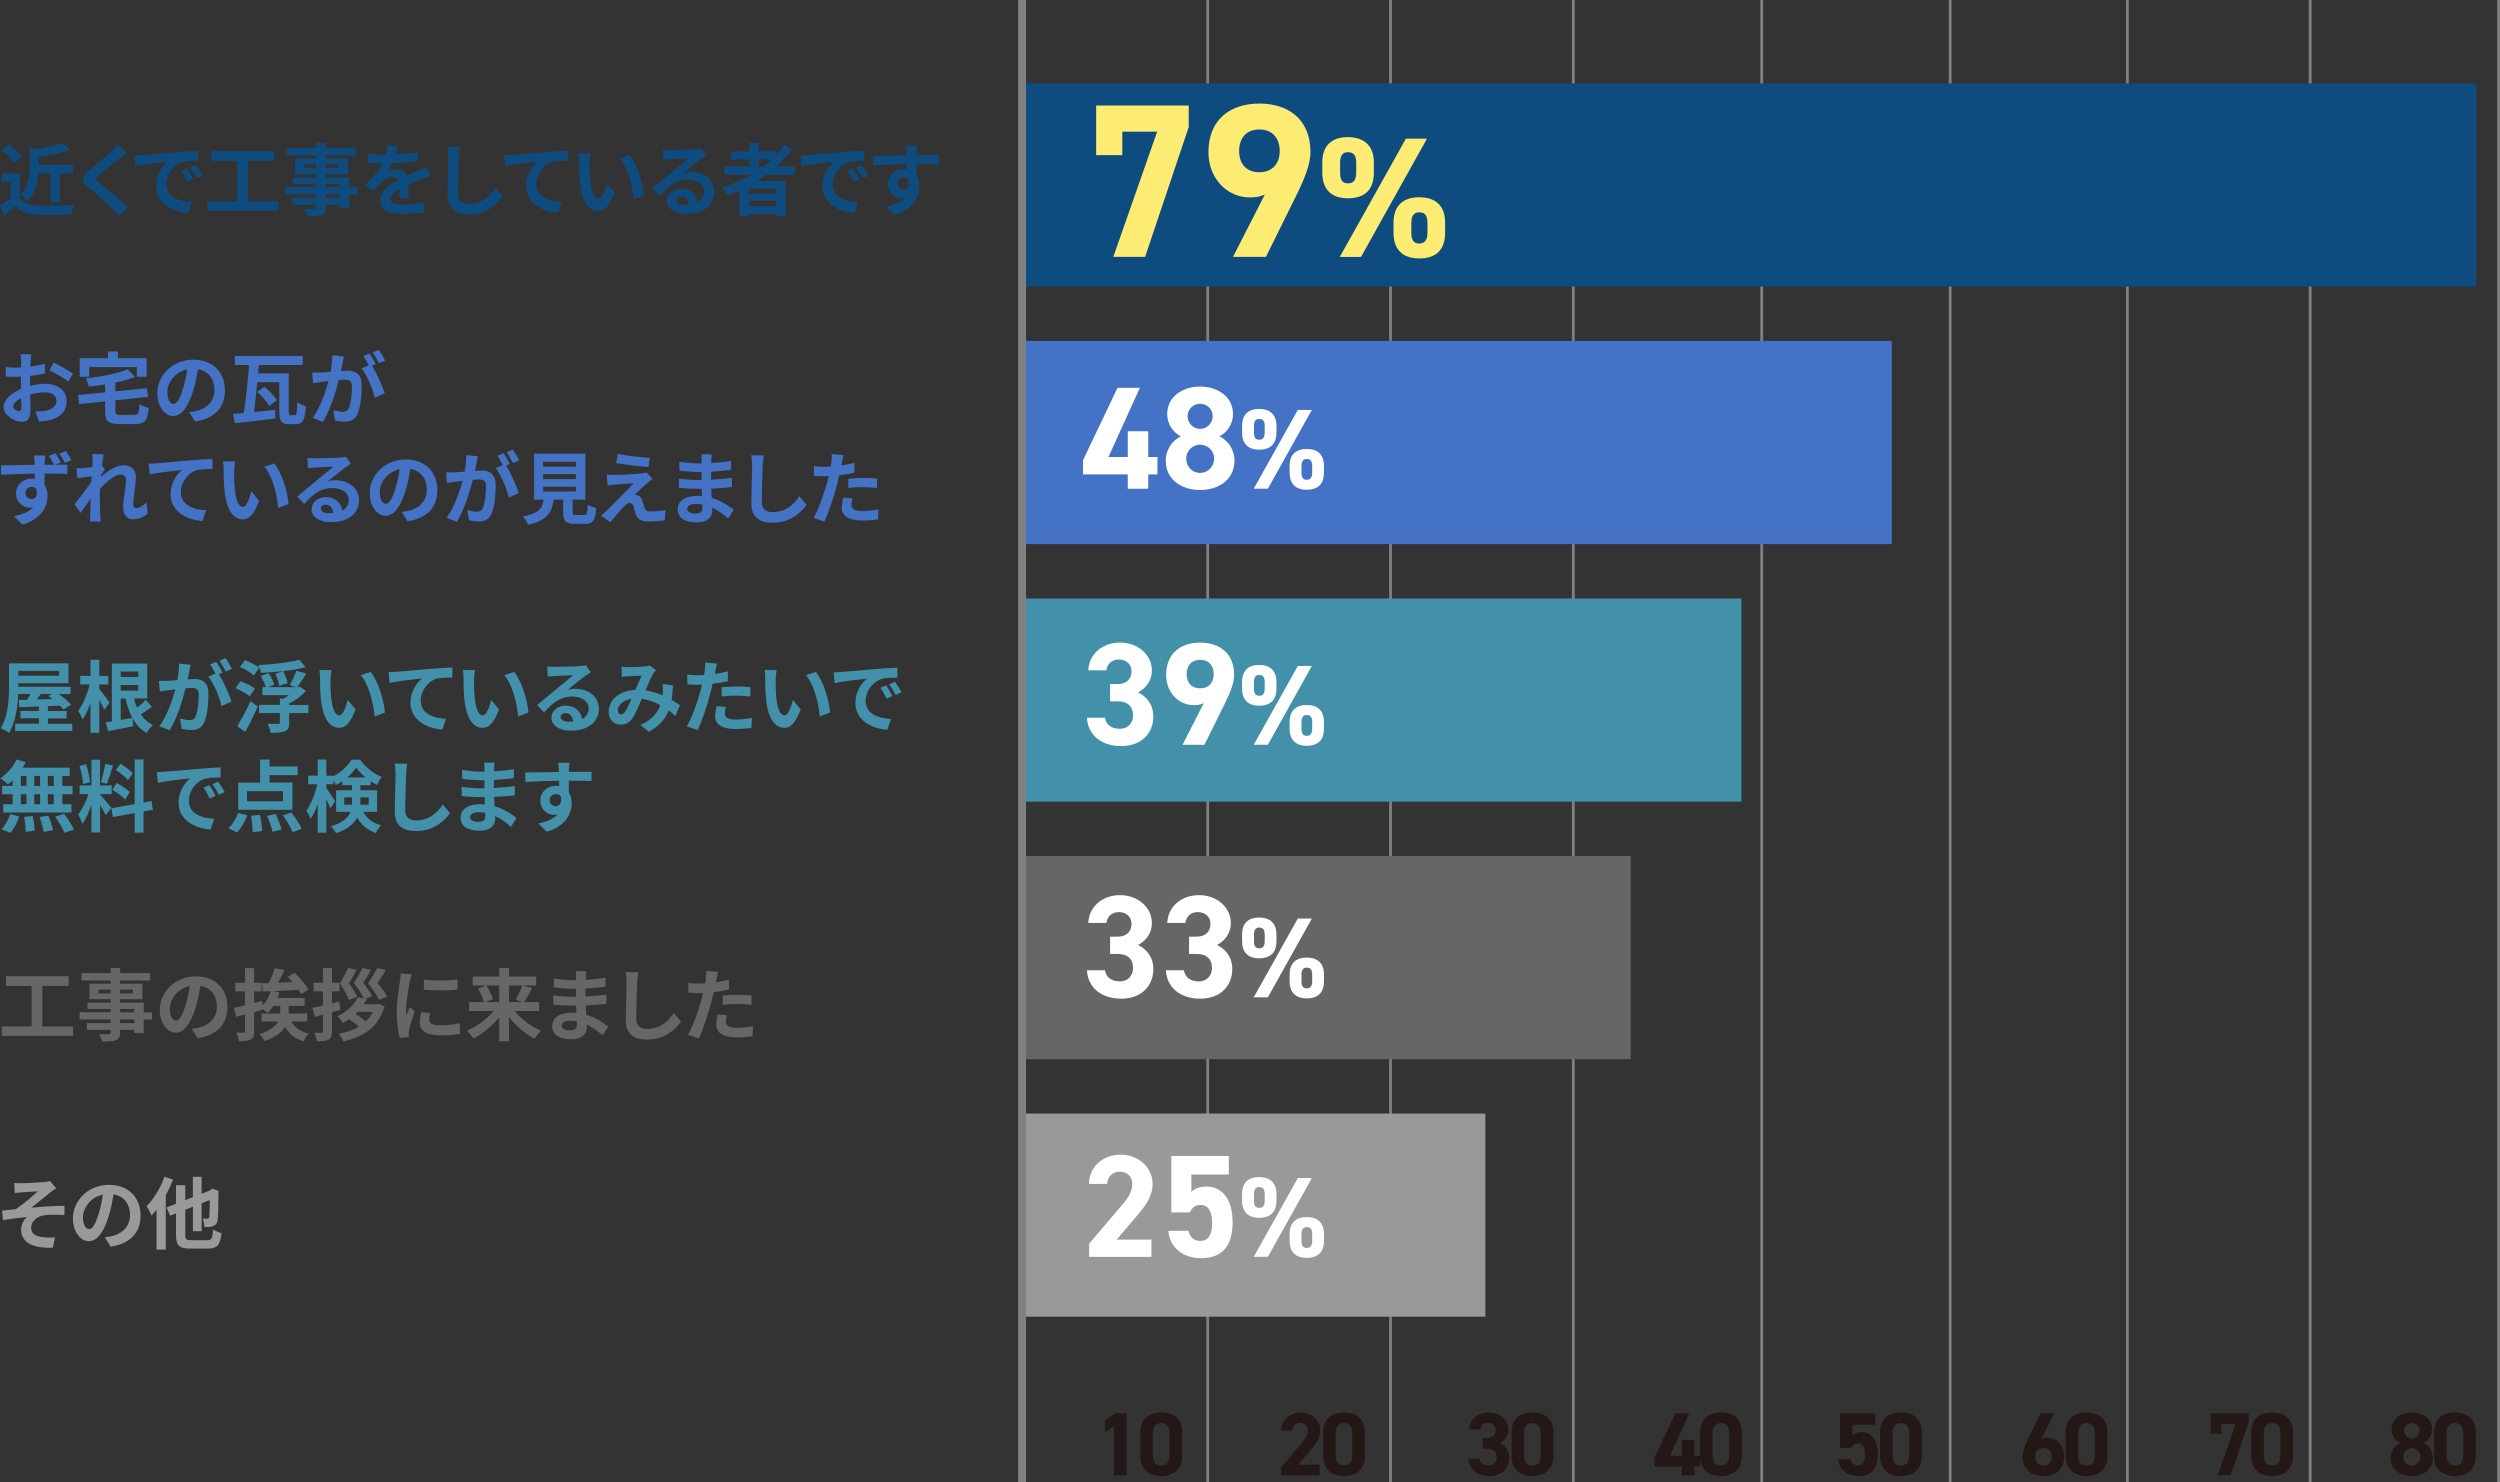 <?xml version="1.0" encoding="UTF-8"?><svg id="_レイヤー_2" xmlns="http://www.w3.org/2000/svg" viewBox="0 0 722.54 428.42"><rect x="0" y="0" width="722.54" height="428.42" fill="#333333" stroke="none"/><defs><style>.cls-1{fill:#231815;}.cls-2{fill:#fcec74;}.cls-3{stroke-width:2.3px;}.cls-3,.cls-4{fill:none;stroke:gray;stroke-miterlimit:10;}.cls-5{fill:#fff;}.cls-4{stroke-width:.81px;}.cls-6{fill:#666;}.cls-7{fill:#4290a9;}.cls-8{fill:#999;}.cls-9{fill:#4472c4;}.cls-10{fill:#0e4c7f;}</style></defs><g id="_レイヤー_1-2"><line class="cls-4" x1="722.13" y1="428.42" x2="722.13"/><line class="cls-4" x1="667.67" y1="428.42" x2="667.67"/><line class="cls-4" x1="614.84" y1="428.42" x2="614.84"/><line class="cls-4" x1="563.63" y1="428.42" x2="563.63"/><line class="cls-4" x1="509.17" y1="428.42" x2="509.17"/><line class="cls-4" x1="454.71" y1="428.42" x2="454.71"/><line class="cls-4" x1="401.88" y1="428.42" x2="401.88"/><line class="cls-4" x1="349.04" y1="428.42" x2="349.04"/><path class="cls-1" d="M693.63,417.08c-1.43-.73-2.42-2.26-2.42-3.95,0-3.17,2.8-4.91,5.84-4.91s5.84,1.74,5.84,4.91c0,1.69-.99,3.22-2.42,3.95,1.45.65,2.67,2.29,2.67,4.31,0,3.35-2.78,5.22-6.1,5.22s-6.1-1.87-6.1-5.22c0-2.03,1.27-3.66,2.67-4.31ZM697.06,423.58c1.38,0,2.49-1.14,2.49-2.52,0-1.56-1.3-2.49-2.49-2.49s-2.47.94-2.47,2.49c0,1.38,1.04,2.52,2.47,2.52ZM697.06,415.76c1.22,0,2.23-1.01,2.23-2.26s-1.01-2.21-2.23-2.21-2.23.99-2.23,2.21.99,2.26,2.23,2.26Z"/><path class="cls-1" d="M715.55,420.9c0,4.03-2.8,5.71-6.03,5.71s-6.02-1.69-6.02-5.71v-6.96c0-4.21,2.8-5.71,6.02-5.71s6.03,1.51,6.03,5.69v6.99ZM709.52,411.29c-1.64,0-2.42,1.04-2.42,2.96v6.34c0,1.92.78,2.96,2.42,2.96s2.39-1.04,2.39-2.96v-6.34c0-1.92-.78-2.96-2.39-2.96Z"/><path class="cls-1" d="M638.93,414.33v-5.87h10.96v2.54l-5.17,15.38h-3.77l5.19-14.83h-4.13v2.78h-3.09Z"/><path class="cls-1" d="M662.71,420.9c0,4.03-2.8,5.71-6.03,5.71s-6.02-1.69-6.02-5.71v-6.96c0-4.21,2.8-5.71,6.02-5.71s6.03,1.51,6.03,5.69v6.99ZM656.69,411.29c-1.64,0-2.42,1.04-2.42,2.96v6.34c0,1.92.78,2.96,2.42,2.96s2.39-1.04,2.39-2.96v-6.34c0-1.92-.78-2.96-2.39-2.96Z"/><path class="cls-1" d="M589.96,415.84c.55-.26,1.09-.34,1.74-.34,2.75,0,4.91,2.26,4.91,5.35,0,3.97-2.67,5.76-6,5.76s-6.05-1.77-6.05-5.74c0-1.4.62-3.06,1.64-5.12l3.61-7.3h3.9l-3.74,7.38ZM590.61,423.55c1.56,0,2.36-1.04,2.36-2.54s-.8-2.52-2.36-2.52-2.42,1.04-2.42,2.52.8,2.54,2.42,2.54Z"/><path class="cls-1" d="M609.07,420.9c0,4.03-2.8,5.71-6.03,5.71s-6.02-1.69-6.02-5.71v-6.96c0-4.21,2.8-5.71,6.02-5.71s6.03,1.51,6.03,5.69v6.99ZM603.04,411.29c-1.64,0-2.42,1.04-2.42,2.96v6.34c0,1.92.78,2.96,2.42,2.96s2.39-1.04,2.39-2.96v-6.34c0-1.92-.78-2.96-2.39-2.96Z"/><path class="cls-1" d="M535.09,418.49h-3.27v-10.03h10.21v3.3h-6.65v3.06c.49-.47,1.3-.94,2.65-.94,2.75,0,4.67,2.1,4.67,6.39s-1.92,6.34-5.61,6.34c-3.01,0-5.53-1.69-5.82-4.86h3.58c.29,1.14.96,1.79,2.13,1.79,1.3,0,2.08-.99,2.08-3.09s-.62-3.3-2.08-3.3c-.93,0-1.51.52-1.9,1.33Z"/><path class="cls-1" d="M555.42,420.9c0,4.03-2.8,5.71-6.03,5.71s-6.02-1.69-6.02-5.71v-6.96c0-4.21,2.8-5.71,6.02-5.71s6.03,1.51,6.03,5.69v6.99ZM549.4,411.29c-1.64,0-2.42,1.04-2.42,2.96v6.34c0,1.92.78,2.96,2.42,2.96s2.39-1.04,2.39-2.96v-6.34c0-1.92-.78-2.96-2.39-2.96Z"/><path class="cls-1" d="M488.23,408.46l-5.58,12.28h3.43v-4.57h3.64v4.57h1.64v3.09h-1.64v2.54h-3.64v-2.54h-7.95v-2.52l6.13-12.86h3.97Z"/><path class="cls-1" d="M503.4,420.9c0,4.03-2.8,5.71-6.03,5.71s-6.02-1.69-6.02-5.71v-6.96c0-4.21,2.8-5.71,6.02-5.71s6.03,1.51,6.03,5.69v6.99ZM497.37,411.29c-1.64,0-2.42,1.04-2.42,2.96v6.34c0,1.92.78,2.96,2.42,2.96s2.39-1.04,2.39-2.96v-6.34c0-1.92-.78-2.96-2.39-2.96Z"/><path class="cls-1" d="M428.48,415.6h1.32c1.48,0,2.49-.78,2.49-2.29,0-1.19-.91-2.08-2.23-2.08s-2.08.8-2.23,1.92h-3.22c.13-2.93,2.54-4.93,5.64-4.93,3.27,0,5.66,2.26,5.66,4.93,0,2.03-1.25,3.27-2.44,3.92,1.53.75,2.7,2.16,2.7,4.29,0,2.91-2.03,5.25-5.71,5.25s-5.95-2.13-6.08-5.04h3.19c.18,1.14,1.04,1.97,2.65,1.97,1.45,0,2.34-1.04,2.34-2.36,0-1.58-.91-2.52-2.75-2.52h-1.32v-3.06Z"/><path class="cls-1" d="M448.94,420.9c0,4.03-2.8,5.71-6.03,5.71s-6.02-1.69-6.02-5.71v-6.96c0-4.21,2.8-5.71,6.02-5.71s6.03,1.51,6.03,5.69v6.99ZM442.91,411.29c-1.64,0-2.42,1.04-2.42,2.96v6.34c0,1.92.78,2.96,2.42,2.96s2.39-1.04,2.39-2.96v-6.34c0-1.92-.78-2.96-2.39-2.96Z"/><path class="cls-1" d="M381.37,426.38h-11.06v-2.34l6-7.06c1.12-1.3,1.66-2.39,1.66-3.56,0-1.46-1.06-2.18-2.23-2.18s-2.13.75-2.23,2.18h-3.22c0-3.09,2.54-5.19,5.64-5.19s5.66,2.23,5.66,5.19c0,2.36-1.56,4.21-2.7,5.56l-3.69,4.34h6.18v3.06Z"/><path class="cls-1" d="M394.48,420.9c0,4.03-2.8,5.71-6.03,5.71s-6.02-1.69-6.02-5.71v-6.96c0-4.21,2.8-5.71,6.02-5.71s6.03,1.51,6.03,5.69v6.99ZM388.45,411.29c-1.64,0-2.42,1.04-2.42,2.96v6.34c0,1.92.78,2.96,2.42,2.96s2.39-1.04,2.39-2.96v-6.34c0-1.92-.78-2.96-2.39-2.96Z"/><path class="cls-1" d="M325.6,426.38h-3.64v-14.13l-2.57,1.69v-3.51l2.94-1.97h3.27v17.92Z"/><path class="cls-1" d="M341.64,420.9c0,4.03-2.8,5.71-6.02,5.71s-6.03-1.69-6.03-5.71v-6.96c0-4.21,2.8-5.71,6.03-5.71s6.02,1.51,6.02,5.69v6.99ZM335.62,411.29c-1.64,0-2.42,1.04-2.42,2.96v6.34c0,1.92.78,2.96,2.42,2.96s2.39-1.04,2.39-2.96v-6.34c0-1.92-.78-2.96-2.39-2.96Z"/><path class="cls-10" d="M5.73,57.2c.93,1.52,2.63,2.13,4.98,2.22,2.65.11,7.75.05,10.76-.18-.29.63-.7,1.95-.84,2.72-2.72.14-7.27.18-9.97.07-2.79-.11-4.65-.75-6.12-2.52-1,.88-1.99,1.77-3.24,2.72l-1.31-2.81c.97-.57,2.11-1.31,3.1-2.08v-4.78H.5v-2.47h5.23v7.11ZM4.17,47.03c-.7-1.09-2.31-2.58-3.65-3.58l1.99-1.63c1.36.95,3.01,2.36,3.78,3.42l-2.13,1.79ZM11.1,50.11c-.23,2.67-.97,5.85-3.15,8.09-.36-.59-1.31-1.52-1.95-1.86,2.31-2.47,2.58-5.87,2.58-8.5v-5.17l2.31.43c2.67-.45,5.42-1.09,7.16-1.79l2.22,2.06c-2.63.93-6,1.56-9.09,1.97v2.27h9.88v2.49h-3.78v8.45h-2.67v-8.45h-3.51Z"/><path class="cls-10" d="M34.63,45.71c-1.47,1.18-4.46,3.49-5.98,4.78-1.2,1.04-1.18,1.29.04,2.36,1.7,1.43,6,4.83,8.32,7.07l-2.65,2.42c-.63-.7-1.29-1.43-1.97-2.11-1.38-1.43-4.71-4.26-6.78-6.03-2.27-1.93-2.08-3.13.18-5.03,1.79-1.45,4.89-3.97,6.41-5.44.66-.66,1.38-1.38,1.75-1.93l2.65,2.33c-.7.54-1.45,1.13-1.97,1.56Z"/><path class="cls-10" d="M41.04,44.83c1.9-.16,5.64-.5,9.79-.84,2.33-.2,4.8-.34,6.41-.41l.02,2.9c-1.22.02-3.17.02-4.37.32-2.74.73-4.8,3.65-4.8,6.34,0,3.74,3.49,5.08,7.34,5.28l-1.06,3.1c-4.76-.32-9.25-2.86-9.25-7.77,0-3.26,1.84-5.85,3.38-7-2.13.23-6.75.73-9.38,1.29l-.29-3.1c.91-.02,1.79-.07,2.22-.11ZM55.84,51.79l-1.72.77c-.57-1.25-1.04-2.13-1.77-3.15l1.68-.7c.57.82,1.38,2.2,1.81,3.08ZM58.47,50.68l-1.7.82c-.61-1.22-1.13-2.06-1.86-3.06l1.65-.77c.57.79,1.43,2.13,1.9,3.01Z"/><path class="cls-10" d="M80.52,58.18v2.72h-20.6v-2.72h8.63v-11.71h-7.41v-2.81h18.1v2.81h-7.61v11.71h8.88Z"/><path class="cls-10" d="M103.3,56.16h-2.36v3.94h-2.74v-.93h-4.08v.7c0,1.34-.32,1.88-1.2,2.27-.86.34-2.08.38-4.01.38-.14-.63-.54-1.56-.88-2.13,1.09.05,2.42.05,2.79.05.43-.02.57-.16.57-.57v-.7h-6.89v-1.95h6.89v-1.06h-8.97v-2.06h8.97v-.97h-6.71v-1.81h6.71v-1h-6.14v-4.49h6.14v-.93h-8.45v-2.13h8.45v-1.47h2.74v1.47h8.66v2.13h-8.66v.93h6.44v4.49h-6.44v1h6.82v2.79h2.36v2.06ZM91.38,48.62v-1.09h-3.56v1.09h3.56ZM94.12,47.53v1.09h3.67v-1.09h-3.67ZM94.12,54.1h4.08v-.97h-4.08v.97ZM98.2,56.16h-4.08v1.06h4.08v-1.06Z"/><path class="cls-10" d="M114.38,44.58c2.15-.11,4.42-.32,6.41-.66l-.02,2.63c-2.15.32-4.94.5-7.39.57-.38.84-.84,1.65-1.29,2.31.59-.27,1.81-.45,2.56-.45,1.38,0,2.52.59,3.01,1.75,1.18-.54,2.13-.93,3.06-1.34.88-.38,1.68-.75,2.52-1.18l1.13,2.63c-.73.2-1.93.66-2.7.95-1.02.41-2.31.91-3.69,1.54.02,1.27.07,2.95.09,3.99h-2.72c.07-.68.09-1.77.11-2.76-1.7.97-2.61,1.86-2.61,2.99,0,1.25,1.06,1.59,3.29,1.59,1.93,0,4.44-.25,6.44-.63l-.09,2.92c-1.5.2-4.28.39-6.41.39-3.56,0-6.19-.86-6.19-3.79s2.72-4.71,5.3-6.05c-.34-.57-.95-.77-1.59-.77-1.27,0-2.67.72-3.53,1.56-.68.68-1.34,1.5-2.11,2.49l-2.42-1.81c2.38-2.2,3.99-4.21,5.01-6.25h-.29c-.93,0-2.58-.05-3.83-.14v-2.65c1.16.18,2.83.27,3.99.27h1.09c.25-.91.41-1.79.45-2.61l2.99.25c-.11.57-.27,1.31-.57,2.27Z"/><path class="cls-10" d="M132.63,45.53c-.09,2.45-.27,7.52-.27,10.33,0,2.29,1.36,3.04,3.13,3.04,3.74,0,6.12-2.15,7.75-4.62l2.06,2.49c-1.45,2.18-4.67,5.21-9.83,5.21-3.72,0-6.12-1.63-6.12-5.51,0-3.04.23-9,.23-10.94,0-1.07-.09-2.15-.29-3.06l3.65.05c-.14.95-.25,2.11-.29,3.01Z"/><path class="cls-10" d="M147.95,44.79c1.88-.16,5.62-.5,9.77-.86,2.33-.18,4.83-.34,6.41-.38l.02,2.9c-1.22.02-3.17.02-4.37.29-2.74.73-4.78,3.67-4.78,6.37,0,3.71,3.49,5.08,7.32,5.28l-1.06,3.1c-4.74-.32-9.22-2.88-9.22-7.77,0-3.26,1.84-5.85,3.35-7-2.13.23-6.75.72-9.38,1.29l-.29-3.1c.91-.02,1.79-.07,2.24-.11Z"/><path class="cls-10" d="M170.41,47.05c-.02,1.47,0,3.17.14,4.8.32,3.26,1,5.51,2.42,5.51,1.06,0,1.97-2.65,2.4-4.46l2.27,2.76c-1.5,3.94-2.92,5.33-4.74,5.33-2.49,0-4.65-2.24-5.28-8.32-.23-2.08-.25-4.74-.25-6.12,0-.63-.05-1.61-.18-2.31l3.49.05c-.16.81-.27,2.13-.27,2.76ZM186.13,56.55l-2.97,1.16c-.36-3.65-1.56-9.15-4.03-11.96l2.88-.93c2.15,2.61,3.87,8.27,4.12,11.74Z"/><path class="cls-10" d="M193.66,43.34c1.2,0,6.05-.09,7.34-.2.93-.09,1.45-.16,1.72-.25l1.47,2.02c-.52.34-1.06.66-1.59,1.04-1.22.86-3.6,2.85-5.03,3.99.75-.18,1.43-.25,2.15-.25,3.85,0,6.78,2.4,6.78,5.71,0,3.58-2.72,6.41-8.2,6.41-3.15,0-5.53-1.45-5.53-3.72,0-1.84,1.65-3.54,4.06-3.54,2.81,0,4.51,1.72,4.83,3.88,1.25-.66,1.88-1.7,1.88-3.08,0-2.04-2.04-3.42-4.71-3.42-3.47,0-5.73,1.84-8.16,4.6l-2.06-2.13c1.61-1.29,4.35-3.6,5.69-4.71,1.27-1.04,3.63-2.95,4.74-3.92-1.16.02-4.28.16-5.48.23-.61.04-1.34.11-1.86.18l-.09-2.95c.63.09,1.43.11,2.06.11ZM197.74,59.22c.48,0,.91-.02,1.31-.07-.14-1.47-.97-2.42-2.2-2.42-.86,0-1.41.52-1.41,1.09,0,.84.93,1.4,2.29,1.4Z"/><path class="cls-10" d="M221.49,50.52c-.88.63-1.74,1.22-2.67,1.81h8.25v10.06h-2.83v-.59h-7.79v.68h-2.7v-7.41c-1.13.5-2.31,1-3.47,1.43-.32-.59-1.13-1.68-1.63-2.22,2.97-.93,5.8-2.22,8.41-3.76h-7.7v-2.38h7.27v-2.06h-5.33v-2.33h5.33v-2.45h2.67v2.45h4.92v1.11c.86-.93,1.63-1.88,2.33-2.88l2.31,1.18c-1.29,1.79-2.81,3.47-4.46,4.99h5.26v2.38h-8.16ZM224.23,54.53h-7.79v1.45h7.79v-1.45ZM224.23,59.56v-1.54h-7.79v1.54h7.79ZM219.29,48.14h1.25c.86-.66,1.68-1.34,2.45-2.06h-3.69v2.06Z"/><path class="cls-10" d="M233.59,44.83c1.9-.16,5.64-.5,9.79-.84,2.33-.2,4.8-.34,6.41-.41l.02,2.9c-1.22.02-3.17.02-4.37.32-2.74.73-4.8,3.65-4.8,6.34,0,3.74,3.49,5.08,7.34,5.28l-1.06,3.1c-4.76-.32-9.25-2.86-9.25-7.77,0-3.26,1.84-5.85,3.38-7-2.13.23-6.75.73-9.38,1.29l-.29-3.1c.91-.02,1.79-.07,2.22-.11ZM248.39,51.79l-1.72.77c-.57-1.25-1.04-2.13-1.77-3.15l1.68-.7c.57.82,1.38,2.2,1.81,3.08ZM251.02,50.68l-1.7.82c-.61-1.22-1.13-2.06-1.86-3.06l1.65-.77c.57.79,1.43,2.13,1.9,3.01Z"/><path class="cls-10" d="M264.87,44.17c0,.18,0,.43-.02.7,2.29,0,5.39-.04,6.57-.02l-.02,2.67c-1.36-.07-3.47-.11-6.55-.11,0,1.15.02,2.4.02,3.4.54.86.82,1.93.82,3.1,0,2.95-1.72,6.71-7.25,8.25l-2.42-2.4c2.29-.48,4.28-1.22,5.53-2.58-.32.07-.66.11-1.02.11-1.74,0-3.9-1.4-3.9-4.17,0-2.56,2.06-4.24,4.53-4.24.32,0,.61.02.91.07,0-.5,0-1.02-.02-1.52-3.42.05-6.96.18-9.74.34l-.07-2.74c2.58,0,6.71-.09,9.79-.14-.02-.29-.02-.52-.05-.7-.07-.93-.16-1.7-.23-1.97h3.29c-.05.36-.14,1.59-.16,1.95ZM261.08,54.78c.95,0,1.79-.72,1.47-2.72-.32-.52-.86-.79-1.47-.79-.88,0-1.75.61-1.75,1.81,0,1.04.84,1.7,1.75,1.7Z"/><path class="cls-9" d="M8.86,104.33c-.02.5-.04,1.04-.07,1.61,1.5-.18,2.99-.48,4.17-.82l.07,2.81c-1.29.29-2.85.52-4.33.7-.02.68-.02,1.38-.02,2.04v.84c1.54-.38,3.1-.59,4.35-.59,3.49,0,6.23,1.81,6.23,4.94,0,2.67-1.4,4.69-5.01,5.6-1.04.23-2.04.29-2.97.36l-1.04-2.92c1.02,0,1.99-.02,2.79-.16,1.84-.34,3.29-1.25,3.29-2.9,0-1.54-1.36-2.45-3.33-2.45-1.4,0-2.88.23-4.26.63.05,1.79.09,3.56.09,4.33,0,2.81-1,3.56-2.49,3.56-2.2,0-5.3-1.9-5.3-4.3,0-1.97,2.27-4.03,5.05-5.23-.02-.54-.02-1.09-.02-1.61v-1.9c-.43.02-.84.05-1.2.05-1.52,0-2.4-.02-3.17-.11l-.05-2.74c1.34.16,2.31.18,3.13.18.41,0,.86-.02,1.31-.05.02-.79.02-1.45.02-1.83,0-.48-.09-1.59-.16-1.99h3.13c-.07.41-.16,1.38-.2,1.97ZM5.46,118.81c.41,0,.73-.18.73-.95,0-.57-.02-1.61-.07-2.83-1.38.75-2.31,1.68-2.31,2.47,0,.7,1.06,1.31,1.65,1.31ZM21.1,108l-1.36,2.31c-1.09-.93-4.06-2.63-5.46-3.31l1.25-2.2c1.74.84,4.37,2.33,5.57,3.2Z"/><path class="cls-9" d="M38.73,119.92c1.22,0,1.43-.48,1.61-3.13.61.48,1.86.93,2.67,1.11-.36,3.65-1.2,4.67-4.06,4.67h-4.37c-3.31,0-4.21-.86-4.21-3.76v-2.81l-7.5.79-.32-2.61,7.82-.77v-2.29c-1.61.25-3.22.45-4.76.61-.09-.68-.48-1.74-.79-2.36,4.42-.52,9.18-1.41,12.08-2.65l2.11,2.22c-1.65.66-3.6,1.2-5.67,1.63v2.54l9.13-.91.32,2.49-9.45,1v3.06c0,1.02.2,1.16,1.54,1.16h3.85ZM25.77,108.88h-2.74v-5.33h8.18v-1.97h2.86v1.97h8.34v5.33h-2.88v-2.79h-13.75v2.79Z"/><path class="cls-9" d="M56.39,121.82l-1.7-2.7c.86-.09,1.5-.23,2.11-.36,2.9-.68,5.17-2.76,5.17-6.07,0-3.13-1.7-5.46-4.76-5.98-.32,1.93-.7,4.01-1.36,6.14-1.36,4.58-3.31,7.39-5.78,7.39s-4.6-2.76-4.6-6.59c0-5.23,4.53-9.7,10.4-9.7s9.15,3.9,9.15,8.84-2.92,8.16-8.63,9.04ZM50.15,116.74c.95,0,1.84-1.43,2.76-4.49.52-1.68.95-3.6,1.2-5.48-3.74.77-5.76,4.08-5.76,6.57,0,2.29.91,3.4,1.79,3.4Z"/><path class="cls-9" d="M85.23,119.98c.5,0,.61-.63.7-3.76.59.5,1.74,1,2.47,1.16-.25,3.94-.88,5.21-2.9,5.21h-2.02c-2.11,0-2.76-.79-2.76-3.65v-8.47h-6.37c-.29,3.13-.61,6.21-.93,8.63,1.97-.2,4.08-.43,6.12-.66l.07,2.49c-4.12.54-8.54,1.02-11.71,1.4l-.57-2.7c.91-.07,1.97-.16,3.13-.27.59-3.78,1.2-9.27,1.52-13.87h-4.12v-2.61h19.62v2.61h-12.69c-.07.79-.14,1.61-.2,2.42h8.86v11.01c0,.91.09,1.04.57,1.04h1.22ZM76.44,111.8c1.34,1.09,2.9,2.7,3.58,3.88l-2.2,1.65c-.63-1.16-2.13-2.85-3.47-4.06l2.08-1.47Z"/><path class="cls-9" d="M99.02,104.89c-.14.68-.32,1.52-.48,2.33.77-.05,1.43-.09,1.9-.09,2.4,0,4.1,1.06,4.1,4.33,0,2.67-.32,6.34-1.29,8.32-.75,1.59-1.99,2.08-3.72,2.08-.86,0-1.95-.16-2.72-.32l-.48-2.99c.86.25,2.18.48,2.76.48.77,0,1.34-.23,1.7-.97.61-1.29.93-4.03.93-6.28,0-1.81-.79-2.06-2.2-2.06-.36,0-.93.04-1.59.09-.86,3.44-2.54,8.81-4.62,12.15l-2.95-1.18c2.2-2.97,3.76-7.54,4.6-10.65-.82.09-1.54.18-1.95.23-.66.11-1.84.27-2.54.38l-.27-3.08c.84.07,1.59.02,2.42,0,.7-.02,1.77-.09,2.92-.2.32-1.7.52-3.35.48-4.78l3.38.34c-.14.59-.29,1.31-.41,1.88ZM108.62,105.26l-1.11.48c1.36,2.11,3.06,5.89,3.69,7.91l-2.88,1.31c-.59-2.52-2.2-6.5-3.81-8.5l2.04-.88c-.45-.86-1.02-1.95-1.54-2.67l1.79-.75c.57.84,1.38,2.27,1.81,3.1ZM111.32,104.21l-1.79.77c-.48-.93-1.2-2.27-1.84-3.13l1.81-.73c.59.86,1.43,2.29,1.81,3.08Z"/><path class="cls-9" d="M17.58,133.65l-1.56.66c1.45-.02,2.76-.02,3.44-.02l-.02,2.7c-1.36-.07-3.51-.14-6.57-.14.02,1.16.02,2.36.02,3.35.57.86.86,1.95.86,3.15,0,2.97-1.75,6.71-7.3,8.27l-2.4-2.42c2.29-.48,4.31-1.22,5.55-2.58-.32.07-.66.11-1.04.11-1.75,0-3.92-1.4-3.92-4.15,0-2.56,2.08-4.26,4.55-4.26.32,0,.61.02.91.07,0-.5,0-1.02-.02-1.52-3.42.04-6.96.2-9.74.36l-.07-2.74c2.58-.02,6.71-.11,9.77-.16,0-.29,0-.52-.02-.7-.07-.91-.16-1.68-.2-1.97h3.26c-.07.36-.14,1.59-.16,1.95,0,.18-.02.43-.02.7h2.72c-.45-.86-.93-1.75-1.47-2.56l1.86-.77c.57.82,1.18,1.88,1.59,2.67ZM9.13,144.23c.95,0,1.77-.73,1.47-2.72-.32-.54-.86-.79-1.5-.79-.84,0-1.72.59-1.72,1.79,0,1.04.84,1.72,1.74,1.72ZM20.64,132.99l-1.9.79c-.45-.91-1-1.86-1.59-2.67l1.88-.77c.57.82,1.18,1.81,1.61,2.65Z"/><path class="cls-9" d="M26.67,131.22l3.31.11c-.14.63-.34,1.79-.5,3.2l.84,1.09c-.32.41-.77,1.16-1.16,1.74-.02.16-.02.32-.05.5,1.79-1.56,4.4-3.4,6.59-3.4,2.45,0,3.56,1.45,3.56,3.35,0,2.36-.75,5.69-.75,8.02,0,.59.29,1.02.86,1.02.84,0,1.9-.59,2.95-1.63l.36,3.19c-1.04.97-2.42,1.68-4.26,1.68-1.7,0-2.83-1.22-2.83-3.42,0-2.45.82-5.78.82-7.84,0-1.11-.59-1.68-1.54-1.68-1.68,0-4.12,2.08-5.98,4.12-.02.63-.05,1.25-.05,1.84,0,1.86,0,3.76.14,5.89.02.41.09,1.22.16,1.74h-3.13c.05-.52.07-1.31.07-1.68.05-1.77.07-3.08.09-4.98-.95,1.43-2.06,3.08-2.85,4.15l-1.79-2.47c1.29-1.59,3.56-4.58,4.85-6.48.04-.52.09-1.07.11-1.61-1.11.14-2.86.36-4.12.54l-.29-2.9c.66.02,1.18.02,1.97-.02.66-.05,1.65-.16,2.63-.29.05-.86.09-1.5.09-1.74,0-.66.02-1.34-.09-2.04Z"/><path class="cls-9" d="M45.21,133.9c1.88-.16,5.62-.5,9.77-.86,2.33-.18,4.83-.34,6.41-.39l.02,2.9c-1.22.02-3.17.02-4.37.29-2.74.72-4.78,3.67-4.78,6.37,0,3.72,3.49,5.08,7.32,5.28l-1.06,3.1c-4.74-.32-9.22-2.88-9.22-7.77,0-3.26,1.84-5.85,3.35-7-2.13.23-6.75.73-9.38,1.29l-.29-3.1c.91-.02,1.79-.07,2.24-.11Z"/><path class="cls-9" d="M67.67,136.16c-.02,1.47,0,3.17.14,4.8.32,3.26,1,5.51,2.42,5.51,1.06,0,1.97-2.65,2.4-4.46l2.27,2.76c-1.5,3.94-2.92,5.32-4.74,5.32-2.49,0-4.65-2.24-5.28-8.32-.23-2.08-.25-4.74-.25-6.12,0-.63-.04-1.61-.18-2.31l3.49.05c-.16.82-.27,2.13-.27,2.76ZM83.4,145.66l-2.97,1.16c-.36-3.65-1.56-9.15-4.03-11.96l2.88-.93c2.15,2.61,3.87,8.27,4.12,11.74Z"/><path class="cls-9" d="M90.93,132.45c1.2,0,6.05-.09,7.34-.2.93-.09,1.45-.16,1.72-.25l1.47,2.02c-.52.34-1.06.66-1.59,1.04-1.22.86-3.6,2.85-5.03,3.99.75-.18,1.43-.25,2.15-.25,3.85,0,6.78,2.4,6.78,5.71,0,3.58-2.72,6.41-8.2,6.41-3.15,0-5.53-1.45-5.53-3.72,0-1.83,1.65-3.53,4.06-3.53,2.81,0,4.51,1.72,4.83,3.88,1.25-.66,1.88-1.7,1.88-3.08,0-2.04-2.04-3.42-4.71-3.42-3.47,0-5.73,1.84-8.16,4.6l-2.06-2.13c1.61-1.29,4.35-3.6,5.69-4.71,1.27-1.04,3.63-2.95,4.74-3.92-1.16.02-4.28.16-5.48.23-.61.04-1.34.11-1.86.18l-.09-2.95c.63.09,1.43.11,2.06.11ZM95,148.33c.48,0,.91-.02,1.31-.07-.14-1.47-.97-2.42-2.2-2.42-.86,0-1.41.52-1.41,1.09,0,.84.93,1.41,2.29,1.41Z"/><path class="cls-9" d="M117.78,150.66l-1.7-2.7c.86-.09,1.5-.23,2.11-.36,2.9-.68,5.17-2.76,5.17-6.07,0-3.13-1.7-5.46-4.76-5.98-.32,1.93-.7,4.01-1.36,6.14-1.36,4.58-3.31,7.39-5.78,7.39s-4.6-2.76-4.6-6.59c0-5.23,4.53-9.7,10.4-9.7s9.15,3.9,9.15,8.84-2.92,8.16-8.63,9.04ZM111.55,145.59c.95,0,1.84-1.43,2.76-4.49.52-1.68.95-3.6,1.2-5.48-3.74.77-5.76,4.08-5.76,6.57,0,2.29.91,3.4,1.79,3.4Z"/><path class="cls-9" d="M137.75,133.74c-.14.68-.32,1.52-.48,2.33.77-.05,1.43-.09,1.9-.09,2.4,0,4.1,1.06,4.1,4.33,0,2.67-.32,6.34-1.29,8.32-.75,1.59-1.99,2.08-3.72,2.08-.86,0-1.95-.16-2.72-.32l-.48-2.99c.86.25,2.18.48,2.76.48.77,0,1.34-.23,1.7-.97.61-1.29.93-4.03.93-6.28,0-1.81-.79-2.06-2.2-2.06-.36,0-.93.04-1.59.09-.86,3.44-2.54,8.81-4.62,12.15l-2.95-1.18c2.2-2.97,3.76-7.54,4.6-10.65-.82.09-1.54.18-1.95.23-.66.11-1.84.27-2.54.38l-.27-3.08c.84.07,1.59.02,2.42,0,.7-.02,1.77-.09,2.92-.2.32-1.7.52-3.35.48-4.78l3.38.34c-.14.59-.29,1.31-.41,1.88ZM147.36,134.1l-1.11.48c1.36,2.11,3.06,5.89,3.69,7.91l-2.88,1.31c-.59-2.52-2.2-6.5-3.81-8.5l2.04-.88c-.45-.86-1.02-1.95-1.54-2.67l1.79-.75c.57.84,1.38,2.27,1.81,3.1ZM150.05,133.06l-1.79.77c-.48-.93-1.2-2.27-1.84-3.13l1.81-.73c.59.86,1.43,2.29,1.81,3.08Z"/><path class="cls-9" d="M168.84,148.83c.77,0,.91-.38,1.02-3.01.57.43,1.77.88,2.47,1.07-.29,3.58-1,4.51-3.24,4.51h-2.99c-2.7,0-3.33-.82-3.33-3.35v-3.63h-2.74c-.48,3.6-1.81,5.98-7.41,7.25-.25-.72-.97-1.83-1.5-2.4,4.65-.86,5.62-2.38,6-4.85h-2.76v-13.3h14.82v13.3h-3.69v3.6c0,.72.14.82,1,.82h2.36ZM156.97,134.87h9.47v-1.41h-9.47v1.41ZM156.97,138.45h9.47v-1.41h-9.47v1.41ZM156.97,142.05h9.47v-1.4h-9.47v1.4Z"/><path class="cls-9" d="M187.09,139.58c-1.04.88-3.15,2.83-3.69,3.42.2-.02.61.07.86.16.66.2,1.06.7,1.36,1.54.2.61.45,1.47.66,2.06.2.7.7,1.06,1.59,1.06,1.74,0,3.31-.18,4.44-.41l-.18,2.97c-.93.18-3.26.34-4.44.34-2.15,0-3.31-.48-3.88-1.95-.23-.68-.5-1.75-.66-2.31-.25-.79-.75-1.09-1.2-1.09-.48,0-.95.36-1.5.91-.77.79-2.47,2.65-4.03,4.65l-2.67-1.88c.41-.34.95-.82,1.56-1.4,1.16-1.18,5.8-5.8,7.86-7.98-1.59.04-4.31.29-5.6.41-.79.07-1.47.18-1.95.25l-.27-3.13c.52.04,1.34.09,2.18.07,1.06,0,6.21-.23,8.09-.48.43-.04,1.04-.16,1.29-.25l1.65,1.88c-.59.41-1.06.82-1.47,1.16ZM187.77,132.33l-.36,2.65c-2.38-.18-6.62-.68-9.31-1.13l.43-2.63c2.54.48,6.89.95,9.25,1.11Z"/><path class="cls-9" d="M205.58,132.88c-.02.23-.02.57-.02.93,1.86-.09,3.74-.27,5.73-.61l-.02,2.61c-1.5.18-3.56.39-5.76.5v2.33c2.29-.11,4.21-.29,6.05-.54l-.02,2.67c-2.04.23-3.81.38-5.98.45.05.86.09,1.79.16,2.7,2.85.82,5.03,2.33,6.34,3.42l-1.63,2.54c-1.22-1.13-2.76-2.33-4.58-3.15.02.32.02.59.02.84,0,1.93-1.47,3.42-4.46,3.42-3.63,0-5.53-1.38-5.53-3.78s2.11-3.9,5.6-3.9c.48,0,.95.02,1.4.07-.05-.7-.07-1.43-.09-2.11h-1.18c-1.31,0-3.9-.11-5.39-.29l-.02-2.67c1.47.27,4.26.43,5.46.43h1.09c0-.75,0-1.56.02-2.33h-.84c-1.43,0-4.06-.2-5.55-.41l-.07-2.58c1.63.27,4.21.5,5.6.5h.88v-1.06c0-.43-.05-1.13-.14-1.56h3.06c-.07.45-.11,1.02-.14,1.61ZM201,148.42c1.2,0,1.99-.34,1.99-1.65,0-.25,0-.57-.02-.97-.61-.09-1.22-.16-1.86-.16-1.61,0-2.49.63-2.49,1.41,0,.86.82,1.38,2.38,1.38Z"/><path class="cls-9" d="M220.43,134.64c-.09,2.45-.27,7.52-.27,10.33,0,2.29,1.36,3.04,3.13,3.04,3.74,0,6.12-2.15,7.75-4.62l2.06,2.49c-1.45,2.17-4.67,5.21-9.83,5.21-3.72,0-6.12-1.63-6.12-5.51,0-3.04.23-9,.23-10.94,0-1.07-.09-2.15-.29-3.06l3.65.04c-.14.95-.25,2.11-.29,3.01Z"/><path class="cls-9" d="M243.36,133.65c-.05.25-.11.54-.18.86,1.27-.18,2.54-.43,3.78-.73v2.83c-1.36.32-2.9.57-4.42.75-.2.97-.43,1.97-.68,2.9-.82,3.17-2.33,7.79-3.6,10.49l-3.15-1.06c1.36-2.27,3.08-7.02,3.92-10.2.16-.61.34-1.25.48-1.9-.52.02-1.02.05-1.5.05-1.09,0-1.95-.05-2.74-.09l-.07-2.83c1.16.14,1.93.18,2.85.18.66,0,1.34-.02,2.04-.07.09-.5.16-.93.2-1.29.09-.84.14-1.77.07-2.29l3.47.27c-.18.61-.39,1.63-.48,2.13ZM246.08,145.95c0,1,.68,1.75,3.1,1.75,1.52,0,3.08-.18,4.71-.48l-.11,2.9c-1.27.16-2.81.32-4.62.32-3.81,0-5.87-1.31-5.87-3.6,0-1.04.23-2.13.41-3.04l2.7.27c-.18.63-.32,1.38-.32,1.88ZM249.53,138.13c1.29,0,2.65.07,3.99.2l-.07,2.72c-1.13-.14-2.52-.27-3.9-.27-1.54,0-2.95.07-4.37.23v-2.65c1.27-.11,2.9-.23,4.35-.23Z"/><path class="cls-7" d="M20.89,209.16v2.13H4.37v-2.13h6.87v-1.56h-5.35v-2.13h5.35v-1.29c-2.13.09-4.08.16-5.69.23l-.11-2.11,2.38-.04c.32-.52.66-1.11.97-1.68h-3.54c-.14,3.69-.73,8.22-2.67,11.26-.52-.45-1.74-1.13-2.4-1.38,2.24-3.49,2.42-8.59,2.42-12.19v-6.55h17.2v5.76H5.3v1h15.11v2.11h-3.4c1.34.97,2.79,2.17,3.58,3.08l-2.24,1.38c-.27-.34-.63-.73-1.04-1.11-1.16.04-2.31.09-3.47.14v1.41h5.44v2.13h-5.44v1.56h7.05ZM5.3,193.89v1.4h11.78v-1.4H5.3ZM11.78,200.57c-.36.54-.75,1.09-1.11,1.59,1.43-.04,2.95-.09,4.46-.14-.36-.32-.75-.61-1.11-.86l.97-.59h-3.22Z"/><path class="cls-7" d="M30.14,205.13c-.32-.73-.88-1.81-1.45-2.83v9.52h-2.54v-8.63c-.66,1.86-1.43,3.56-2.29,4.74-.25-.77-.84-1.84-1.27-2.49,1.38-1.81,2.67-4.92,3.31-7.61h-2.72v-2.49h2.97v-4.65h2.54v4.65h2.61v2.49h-2.61v1.25c.66.79,2.56,3.38,2.97,4.01l-1.52,2.06ZM43.9,204.33c-1.06.73-2.18,1.5-3.19,2.15.91,1.34,2.06,2.4,3.49,3.08-.61.52-1.43,1.56-1.79,2.29-1.77-1-3.1-2.47-4.12-4.31l.23,2.33c-2.52.54-5.17,1.07-7.25,1.47l-.73-2.58c.54-.07,1.13-.16,1.79-.27v-16.72h10.22v10.11h-3.85c.25.93.57,1.84.93,2.65.91-.72,1.86-1.59,2.49-2.27l1.79,2.06ZM34.88,194.09v1.56h5.08v-1.56h-5.08ZM39.95,199.6v-1.63h-5.08v1.63h5.08ZM34.88,208.07c1.09-.18,2.24-.39,3.38-.59-.88-1.61-1.52-3.49-1.99-5.6h-1.38v6.19Z"/><path class="cls-7" d="M54.73,194c-.14.68-.32,1.52-.48,2.33.77-.05,1.43-.09,1.9-.09,2.4,0,4.1,1.06,4.1,4.33,0,2.67-.32,6.34-1.29,8.32-.75,1.59-1.99,2.08-3.72,2.08-.86,0-1.95-.16-2.72-.32l-.48-2.99c.86.25,2.18.48,2.76.48.77,0,1.34-.23,1.7-.97.61-1.29.93-4.03.93-6.28,0-1.81-.79-2.06-2.2-2.06-.36,0-.93.04-1.59.09-.86,3.44-2.54,8.81-4.62,12.15l-2.95-1.18c2.2-2.97,3.76-7.54,4.6-10.65-.82.09-1.54.18-1.95.23-.66.11-1.84.27-2.54.38l-.27-3.08c.84.07,1.59.02,2.42,0,.7-.02,1.77-.09,2.92-.2.32-1.7.52-3.35.48-4.78l3.38.34c-.14.59-.29,1.31-.41,1.88ZM64.34,194.36l-1.11.48c1.36,2.11,3.06,5.89,3.69,7.91l-2.88,1.31c-.59-2.52-2.2-6.5-3.81-8.5l2.04-.88c-.45-.86-1.02-1.95-1.54-2.67l1.79-.75c.57.84,1.38,2.27,1.81,3.1ZM67.03,193.32l-1.79.77c-.48-.93-1.2-2.27-1.84-3.13l1.81-.73c.59.86,1.43,2.29,1.81,3.08Z"/><path class="cls-7" d="M72.14,201.27c-.86-.77-2.65-1.77-4.08-2.38l1.43-2.02c1.4.5,3.29,1.38,4.19,2.15l-1.54,2.24ZM68.56,209.88c1.09-1.74,2.65-4.62,3.87-7.27l2.08,1.63c-1.09,2.42-2.38,5.05-3.63,7.27l-2.33-1.63ZM73.36,195.22c-.82-.79-2.58-1.84-4.01-2.45l1.47-1.99c1.38.52,3.19,1.47,4.1,2.22l-1.56,2.22ZM81.86,193.96c-2.18.25-4.42.41-6.48.5-.05-.63-.39-1.63-.68-2.24,4.19-.23,8.93-.77,11.85-1.54l1.79,2.17c-1.88.48-4.15.84-6.48,1.11.57,1.09,1.09,2.52,1.27,3.47l-2.4.82c-.14-.93-.63-2.45-1.13-3.54l2.27-.75ZM89.13,206.08h-5.55v2.83c0,1.34-.27,2.04-1.27,2.45-.95.41-2.31.43-4.12.43-.11-.77-.5-1.88-.84-2.61,1.18.04,2.63.04,3.04.04.38-.02.5-.09.5-.38v-2.76h-6.03v-2.36h6.03v-1.77h1c.54-.29,1.09-.66,1.61-1.04h-7.66v-2.31h.97c-.27-.95-.86-2.24-1.47-3.24l2.27-.82c.7,1.02,1.38,2.4,1.65,3.35l-1.74.7h7.89l-1.68-.63c.68-1.13,1.5-2.85,1.93-4.12l2.85.86c-.88,1.38-1.84,2.86-2.58,3.9h.2l.61-.11,1.7,1.25c-1.27,1.31-2.97,2.65-4.85,3.58v.41h5.55v2.36Z"/><path class="cls-7" d="M95.53,196.43c-.02,1.47,0,3.17.14,4.8.32,3.26,1,5.51,2.42,5.51,1.06,0,1.97-2.65,2.4-4.46l2.27,2.76c-1.5,3.94-2.92,5.32-4.74,5.32-2.49,0-4.65-2.24-5.28-8.32-.23-2.08-.25-4.74-.25-6.12,0-.63-.04-1.61-.18-2.31l3.49.05c-.16.82-.27,2.13-.27,2.76ZM111.25,205.92l-2.97,1.16c-.36-3.65-1.56-9.15-4.03-11.96l2.88-.93c2.15,2.61,3.87,8.27,4.12,11.74Z"/><path class="cls-7" d="M114.54,194.16c1.88-.16,5.62-.5,9.77-.86,2.33-.18,4.83-.34,6.41-.39l.02,2.9c-1.22.02-3.17.02-4.37.29-2.74.72-4.78,3.67-4.78,6.37,0,3.72,3.49,5.08,7.32,5.28l-1.06,3.1c-4.74-.32-9.22-2.88-9.22-7.77,0-3.26,1.84-5.85,3.35-7-2.13.23-6.75.73-9.38,1.29l-.29-3.1c.91-.02,1.79-.07,2.24-.11Z"/><path class="cls-7" d="M137,196.43c-.02,1.47,0,3.17.14,4.8.32,3.26,1,5.51,2.42,5.51,1.06,0,1.97-2.65,2.4-4.46l2.27,2.76c-1.5,3.94-2.92,5.32-4.74,5.32-2.49,0-4.65-2.24-5.28-8.32-.23-2.08-.25-4.74-.25-6.12,0-.63-.04-1.61-.18-2.31l3.49.05c-.16.82-.27,2.13-.27,2.76ZM152.73,205.92l-2.97,1.16c-.36-3.65-1.56-9.15-4.03-11.96l2.88-.93c2.15,2.61,3.87,8.27,4.12,11.74Z"/><path class="cls-7" d="M160.25,192.71c1.2,0,6.05-.09,7.34-.2.93-.09,1.45-.16,1.72-.25l1.47,2.02c-.52.34-1.06.66-1.59,1.04-1.22.86-3.6,2.85-5.03,3.99.75-.18,1.43-.25,2.15-.25,3.85,0,6.78,2.4,6.78,5.71,0,3.58-2.72,6.41-8.2,6.41-3.15,0-5.53-1.45-5.53-3.72,0-1.83,1.65-3.53,4.06-3.53,2.81,0,4.51,1.72,4.83,3.88,1.25-.66,1.88-1.7,1.88-3.08,0-2.04-2.04-3.42-4.71-3.42-3.47,0-5.73,1.84-8.16,4.6l-2.06-2.13c1.61-1.29,4.35-3.6,5.69-4.71,1.27-1.04,3.63-2.95,4.74-3.92-1.16.02-4.28.16-5.48.23-.61.04-1.34.11-1.86.18l-.09-2.95c.63.09,1.43.11,2.06.11ZM164.33,208.59c.48,0,.91-.02,1.31-.07-.14-1.47-.97-2.42-2.2-2.42-.86,0-1.41.52-1.41,1.09,0,.84.93,1.41,2.29,1.41Z"/><path class="cls-7" d="M181.49,192.82c1.29,0,3.69-.11,4.76-.2.57-.02,1.16-.16,1.54-.32l1.81,1.4c-.32.34-.59.63-.77.95-.59.97-1.45,2.95-2.27,4.87,1.77.27,3.44.82,4.92,1.45.02-.27.05-.52.07-.77.07-.88.07-1.79,0-2.47l2.97.34c-.09,1.52-.2,2.92-.43,4.19.95.54,1.77,1.07,2.42,1.52l-1.31,3.15c-.59-.54-1.25-1.07-1.95-1.59-1,2.56-2.72,4.55-5.76,6.14l-2.4-1.97c3.42-1.47,5.01-3.63,5.76-5.69-1.61-.88-3.42-1.56-5.37-1.83-.82,1.93-1.77,4.19-2.56,5.44-.91,1.36-1.99,1.99-3.53,1.99-1.99,0-3.49-1.38-3.49-3.67,0-3.51,3.2-6.19,7.75-6.39.63-1.5,1.29-3.04,1.81-4.1-.91.05-2.85.11-3.9.18-.45.02-1.25.09-1.84.18l-.11-2.92c.61.07,1.38.11,1.88.11ZM179.5,206.46c.45,0,.77-.23,1.18-.79.59-.84,1.2-2.27,1.84-3.69-2.54.39-3.97,1.93-3.97,3.35,0,.75.43,1.13.95,1.13Z"/><path class="cls-7" d="M206.76,193.91c-.05.25-.11.54-.18.86,1.27-.18,2.54-.43,3.78-.73v2.83c-1.36.32-2.9.57-4.42.75-.2.97-.43,1.97-.68,2.9-.82,3.17-2.33,7.79-3.6,10.49l-3.15-1.06c1.36-2.27,3.08-7.02,3.92-10.2.16-.61.34-1.25.48-1.9-.52.02-1.02.05-1.5.05-1.09,0-1.95-.05-2.74-.09l-.07-2.83c1.16.14,1.93.18,2.85.18.66,0,1.34-.02,2.04-.07.09-.5.16-.93.2-1.29.09-.84.14-1.77.07-2.29l3.47.27c-.18.61-.39,1.63-.48,2.13ZM209.48,206.21c0,1,.68,1.75,3.1,1.75,1.52,0,3.08-.18,4.71-.48l-.11,2.9c-1.27.16-2.81.32-4.62.32-3.81,0-5.87-1.31-5.87-3.6,0-1.04.23-2.13.41-3.04l2.7.27c-.18.63-.32,1.38-.32,1.88ZM212.92,198.4c1.29,0,2.65.07,3.99.2l-.07,2.72c-1.13-.14-2.52-.27-3.9-.27-1.54,0-2.95.07-4.37.23v-2.65c1.27-.11,2.9-.23,4.35-.23Z"/><path class="cls-7" d="M224.19,196.43c-.02,1.47,0,3.17.14,4.8.32,3.26,1,5.51,2.42,5.51,1.06,0,1.97-2.65,2.4-4.46l2.27,2.76c-1.5,3.94-2.92,5.32-4.74,5.32-2.49,0-4.65-2.24-5.28-8.32-.23-2.08-.25-4.74-.25-6.12,0-.63-.04-1.61-.18-2.31l3.49.05c-.16.82-.27,2.13-.27,2.76ZM239.91,205.92l-2.97,1.16c-.36-3.65-1.56-9.15-4.03-11.96l2.88-.93c2.15,2.61,3.87,8.27,4.12,11.74Z"/><path class="cls-7" d="M243.14,194.21c1.9-.16,5.64-.5,9.79-.84,2.33-.2,4.8-.34,6.41-.41l.02,2.9c-1.22.02-3.17.02-4.37.32-2.74.73-4.8,3.65-4.8,6.34,0,3.74,3.49,5.08,7.34,5.28l-1.06,3.1c-4.76-.32-9.25-2.85-9.25-7.77,0-3.26,1.84-5.85,3.38-7-2.13.23-6.75.72-9.38,1.29l-.29-3.1c.91-.02,1.79-.07,2.22-.11ZM257.93,201.16l-1.72.77c-.57-1.25-1.04-2.13-1.77-3.15l1.68-.7c.57.82,1.38,2.2,1.81,3.08ZM260.56,200.05l-1.7.82c-.61-1.22-1.13-2.06-1.86-3.06l1.65-.77c.57.79,1.43,2.13,1.9,3.01Z"/><path class="cls-7" d="M3.65,225.52c-.45.43-.88.84-1.34,1.18-.5-.48-1.59-1.34-2.2-1.77,1.9-1.25,3.69-3.31,4.69-5.42l2.63.77c-.25.54-.54,1.06-.88,1.59h13.6v2.38h-2.13v2.9h2.95v2.4h-2.95v2.88h2.63v2.4H.95v-2.4h2.7v-2.88H.61v-2.4h3.04v-1.63ZM.39,239.66c1-.95,2.02-2.7,2.54-4.35l2.61.63c-.5,1.72-1.47,3.58-2.58,4.76l-2.56-1.04ZM6.03,227.15h1.63v-2.9h-1.63v2.9ZM6.03,232.43h1.63v-2.88h-1.63v2.88ZM9.47,235.81c.27,1.38.54,3.17.57,4.24l-2.63.38c0-1.09-.18-2.95-.43-4.33l2.49-.29ZM11.58,227.15v-2.9h-1.68v2.9h1.68ZM9.9,229.55v2.88h1.68v-2.88h-1.68ZM14,235.72c.54,1.34,1.11,3.1,1.31,4.21l-2.7.52c-.14-1.09-.66-2.92-1.16-4.31l2.54-.43ZM15.54,224.25h-1.72v2.9h1.72v-2.9ZM15.54,229.55h-1.72v2.88h1.72v-2.88ZM18.54,235.22c1.02,1.38,2.29,3.29,2.86,4.53l-2.76.93c-.48-1.2-1.68-3.2-2.67-4.65l2.58-.82Z"/><path class="cls-7" d="M30.55,235.6c-.34-.72-.97-1.9-1.63-2.95v7.95h-2.49v-8c-.73,2.11-1.63,4.21-2.61,5.57-.23-.82-.82-2.04-1.22-2.79,1.13-1.38,2.29-3.81,2.99-5.87h-2.58v-2.52h3.42v-7.41h2.49v7.41h3.35v2.52h-3.35v.16c.66.66,2.81,3.2,3.29,3.83l-1.65,2.08ZM24,226.61c-.05-1.41-.5-3.6-1.02-5.23l1.88-.5c.59,1.63,1.04,3.78,1.16,5.19l-2.02.54ZM32.68,221.26c-.59,1.81-1.25,3.96-1.81,5.28l-1.7-.48c.45-1.43,1-3.72,1.25-5.3l2.27.5ZM41.47,234.54v6.12h-2.54v-5.66l-6.32,1.13-.41-2.52,6.73-1.2v-12.92h2.54v12.46l2.31-.43.41,2.51-2.72.5ZM33.72,226.31c1.31.7,2.99,1.79,3.81,2.61l-1.36,2.15c-.75-.84-2.4-2.04-3.72-2.83l1.27-1.93ZM37.01,225.5c-.7-.88-2.27-2.11-3.51-2.95l1.29-1.81c1.27.75,2.88,1.9,3.6,2.74l-1.38,2.02Z"/><path class="cls-7" d="M47.53,223.05c1.9-.16,5.64-.5,9.79-.84,2.33-.2,4.8-.34,6.41-.41l.02,2.9c-1.22.02-3.17.02-4.37.32-2.74.73-4.8,3.65-4.8,6.34,0,3.74,3.49,5.08,7.34,5.28l-1.06,3.1c-4.76-.32-9.25-2.85-9.25-7.77,0-3.26,1.84-5.85,3.38-7-2.13.23-6.75.72-9.38,1.29l-.29-3.1c.91-.02,1.79-.07,2.22-.11ZM62.32,230.01l-1.72.77c-.57-1.25-1.04-2.13-1.77-3.15l1.68-.7c.57.82,1.38,2.2,1.81,3.08ZM64.95,228.9l-1.7.82c-.61-1.22-1.13-2.06-1.86-3.06l1.65-.77c.57.79,1.43,2.13,1.9,3.01Z"/><path class="cls-7" d="M66.02,239.39c1.11-1,2.2-2.79,2.83-4.42l2.61.63c-.66,1.81-1.74,3.78-2.95,4.99l-2.49-1.2ZM84.53,234.04h-15.7v-7.86h6.34v-6.66h2.74v1.99h8.11v2.51h-8.11v2.15h6.62v7.86ZM81.79,228.67h-10.4v2.88h10.4v-2.88ZM75.13,235.51c.34,1.54.59,3.49.63,4.67l-2.74.34c0-1.18-.18-3.19-.45-4.76l2.56-.25ZM79.66,235.24c.7,1.43,1.45,3.31,1.72,4.49l-2.61.68c-.25-1.18-.93-3.13-1.59-4.62l2.47-.54ZM84.21,234.79c1.09,1.43,2.4,3.4,2.97,4.74l-2.61,1c-.48-1.29-1.7-3.35-2.79-4.87l2.42-.86Z"/><path class="cls-7" d="M104.98,234.63c1.31,2.36,3.01,3.22,5.19,3.9-.61.57-1.25,1.45-1.54,2.24-2.24-.86-4.03-2.02-5.42-4.46-.95,1.81-2.76,3.42-6.1,4.49-.25-.54-1.02-1.56-1.43-1.99,3.47-1.09,4.99-2.56,5.62-4.17h-4.15v-6.25h4.58v-1.45h-2.83v-1.16c-.61.43-1.22.79-1.86,1.11-.16-.38-.38-.86-.66-1.31v1.09h-2.06v1.09c.61.79,2.2,3.22,2.54,3.78l-1.36,2.08c-.25-.66-.7-1.63-1.18-2.58v9.63h-2.49v-8.34c-.59,1.7-1.29,3.26-2.06,4.35-.25-.73-.82-1.77-1.22-2.4,1.31-1.79,2.54-4.92,3.13-7.61h-2.61v-2.49h2.76v-4.65h2.49v4.65h2.06v.16c2.2-1.11,4.17-3.04,5.26-4.78h2.45c1.56,2.18,3.87,4.08,6.23,4.96-.5.63-1.02,1.63-1.38,2.36-.59-.29-1.2-.66-1.79-1.04v1.11h-2.99v1.45h4.83v6.25h-4.01ZM101.71,232.57c.02-.25.02-.52.02-.77v-1.36h-2.24v2.13h2.22ZM105.68,224.7c-1.09-.88-2.06-1.9-2.74-2.85-.63.95-1.56,1.95-2.63,2.85h5.37ZM104.16,230.44v1.43c0,.23,0,.48-.02.7h2.42v-2.13h-2.4Z"/><path class="cls-7" d="M117.37,223.75c-.09,2.45-.27,7.52-.27,10.33,0,2.29,1.36,3.04,3.13,3.04,3.74,0,6.12-2.15,7.75-4.62l2.06,2.49c-1.45,2.17-4.67,5.21-9.83,5.21-3.72,0-6.12-1.63-6.12-5.51,0-3.04.23-9,.23-10.94,0-1.07-.09-2.15-.29-3.06l3.65.04c-.14.95-.25,2.11-.29,3.01Z"/><path class="cls-7" d="M142.82,221.98c-.02.23-.02.57-.02.93,1.86-.09,3.74-.27,5.73-.61l-.02,2.61c-1.5.18-3.56.39-5.76.5v2.33c2.29-.11,4.21-.29,6.05-.54l-.02,2.67c-2.04.23-3.81.38-5.98.45.04.86.09,1.79.16,2.7,2.85.82,5.03,2.33,6.34,3.42l-1.63,2.54c-1.22-1.13-2.76-2.33-4.58-3.15.02.32.02.59.02.84,0,1.93-1.47,3.42-4.46,3.42-3.63,0-5.53-1.38-5.53-3.78s2.11-3.9,5.6-3.9c.48,0,.95.02,1.4.07-.05-.7-.07-1.43-.09-2.11h-1.18c-1.31,0-3.9-.11-5.39-.29l-.02-2.67c1.47.27,4.26.43,5.46.43h1.09c0-.75,0-1.56.02-2.33h-.84c-1.43,0-4.06-.2-5.55-.41l-.07-2.58c1.63.27,4.21.5,5.6.5h.88v-1.06c0-.43-.05-1.13-.14-1.56h3.06c-.07.45-.11,1.02-.14,1.61ZM138.25,237.53c1.2,0,1.99-.34,1.99-1.65,0-.25,0-.57-.02-.97-.61-.09-1.22-.16-1.86-.16-1.61,0-2.49.63-2.49,1.41,0,.86.82,1.38,2.38,1.38Z"/><path class="cls-7" d="M164.42,222.39c0,.18,0,.43-.02.7,2.29,0,5.39-.04,6.57-.02l-.02,2.67c-1.36-.07-3.47-.11-6.55-.11,0,1.16.02,2.4.02,3.4.54.86.82,1.93.82,3.1,0,2.95-1.72,6.71-7.25,8.25l-2.42-2.4c2.29-.48,4.28-1.22,5.53-2.58-.32.07-.66.11-1.02.11-1.74,0-3.9-1.4-3.9-4.17,0-2.56,2.06-4.24,4.53-4.24.32,0,.61.02.91.07,0-.5,0-1.02-.02-1.52-3.42.04-6.96.18-9.74.34l-.07-2.74c2.58,0,6.71-.09,9.79-.14-.02-.29-.02-.52-.05-.7-.07-.93-.16-1.7-.23-1.97h3.29c-.05.36-.14,1.59-.16,1.95ZM160.64,233c.95,0,1.79-.73,1.47-2.72-.32-.52-.86-.79-1.47-.79-.88,0-1.75.61-1.75,1.81,0,1.04.84,1.7,1.75,1.7Z"/><path class="cls-6" d="M21.12,296.66v2.72H.52v-2.72h8.63v-11.71H1.74v-2.81h18.1v2.81h-7.61v11.71h8.88Z"/><path class="cls-6" d="M43.9,294.64h-2.36v3.94h-2.74v-.93h-4.08v.7c0,1.34-.32,1.88-1.2,2.27-.86.34-2.08.38-4.01.38-.14-.63-.54-1.56-.88-2.13,1.09.05,2.42.05,2.79.05.43-.02.57-.16.57-.57v-.7h-6.89v-1.95h6.89v-1.07h-8.97v-2.06h8.97v-.97h-6.71v-1.81h6.71v-1h-6.14v-4.49h6.14v-.93h-8.45v-2.13h8.45v-1.47h2.74v1.47h8.66v2.13h-8.66v.93h6.44v4.49h-6.44v1h6.82v2.79h2.36v2.06ZM31.98,287.1v-1.09h-3.56v1.09h3.56ZM34.72,286.01v1.09h3.67v-1.09h-3.67ZM34.72,292.58h4.08v-.97h-4.08v.97ZM38.8,294.64h-4.08v1.07h4.08v-1.07Z"/><path class="cls-6" d="M57.11,300.04l-1.7-2.7c.86-.09,1.5-.23,2.11-.36,2.9-.68,5.17-2.76,5.17-6.07,0-3.13-1.7-5.46-4.76-5.98-.32,1.93-.7,4.01-1.36,6.14-1.36,4.58-3.31,7.39-5.78,7.39s-4.6-2.76-4.6-6.59c0-5.23,4.53-9.7,10.4-9.7s9.15,3.9,9.15,8.84-2.92,8.16-8.63,9.04ZM50.88,294.96c.95,0,1.84-1.43,2.76-4.49.52-1.68.95-3.6,1.2-5.48-3.74.77-5.76,4.08-5.76,6.57,0,2.29.91,3.4,1.79,3.4Z"/><path class="cls-6" d="M84.17,295.23c1.02,1.75,2.7,2.95,5.14,3.49-.57.5-1.25,1.52-1.59,2.22-2.52-.75-4.21-2.13-5.35-4.17-.95,1.59-2.72,3.06-5.89,4.1-.29-.57-1.02-1.52-1.5-1.99,3.06-.95,4.6-2.27,5.35-3.65h-4.74v-2.31h5.39c.02-.27.02-.54.02-.79v-1.41h-2.02c-.5.77-1.02,1.45-1.59,2.02-.29-.25-.82-.66-1.31-1v.02c-.86.25-1.74.5-2.63.73v5.53c0,1.34-.23,1.99-.97,2.4-.77.41-1.86.48-3.44.48-.07-.68-.43-1.77-.73-2.47.86.05,1.79.05,2.08.05.29-.02.41-.11.41-.43v-4.85l-2.54.66-.66-2.58c.91-.18,2.02-.43,3.2-.73v-4.01h-2.81v-2.49h2.81v-4.24h2.65v4.24h2.13v2.49h-2.13v3.35c.77-.18,1.54-.39,2.31-.59l.18,1.34c1.02-1.11,1.84-2.63,2.33-4.17-.84.04-1.63.07-2.33.09l-.23-2.4,1.95-.04c.68-1.36,1.36-3.01,1.74-4.33l2.81.61c-.57,1.2-1.22,2.49-1.84,3.63,1.34-.07,2.76-.11,4.17-.18-.43-.54-.91-1.06-1.34-1.52l1.97-1.18c1.43,1.43,3.22,3.44,3.99,4.83l-2.13,1.36c-.18-.36-.45-.79-.77-1.25-2.47.14-5.05.27-7.3.36l1.81.38c-.16.54-.36,1.07-.59,1.59h7.86v2.31h-4.6v1.45c0,.25,0,.5-.02.75h5.37v2.31h-4.67Z"/><path class="cls-6" d="M98.4,291.88c-.82.23-1.63.45-2.45.68v5.55c0,1.29-.23,1.95-.95,2.33-.77.43-1.84.5-3.42.5-.07-.7-.43-1.75-.73-2.45.86.04,1.79.04,2.08.04.32,0,.41-.11.41-.43v-4.85l-2.38.63-.68-2.58c.86-.18,1.93-.41,3.06-.68v-4.1h-2.7v-2.49h2.7v-4.24h2.61v4.24h2.18v2.49h-2.18v3.44l2.11-.54.34,2.45ZM109.44,290.14l1.72.7c-1.77,6.1-6.12,8.84-11.94,10.13-.25-.66-.82-1.65-1.29-2.22,2.15-.38,4.12-1.04,5.78-2.02-.75-.68-1.84-1.52-2.81-2.18-.57.39-1.2.75-1.86,1.11-.27-.57-1.02-1.54-1.52-1.95,3.06-1.45,4.94-3.51,5.91-5.46l1.65.29c-.57-1.25-1.61-2.92-2.81-4.46.95-1.45,1.99-3.17,2.49-4.33l2.49.54c-.7,1.4-1.54,2.61-2.29,3.76,1.04,1.27,2.08,2.81,2.63,3.88l-2.04.7.48.09c-.27.52-.57,1.02-.88,1.52h3.81l.48-.11ZM100.81,288.96c-.45-1.29-1.43-3.1-2.58-4.78.93-1.47,1.86-3.24,2.38-4.42l2.47.52c-.68,1.38-1.47,2.7-2.22,3.88,1,1.34,1.93,2.9,2.4,3.99l-2.45.82ZM103.41,292.45c-.23.23-.43.43-.66.63,1.02.63,2.2,1.47,2.97,2.13.82-.77,1.52-1.7,2.04-2.76h-4.35ZM109.53,288.96c-.57-1.29-1.81-3.1-3.17-4.78,1-1.47,2.08-3.24,2.65-4.42l2.52.57c-.73,1.38-1.63,2.65-2.45,3.81,1.16,1.29,2.24,2.81,2.85,3.9l-2.4.93Z"/><path class="cls-6" d="M118.44,283.63c-.29,1.52-1.09,6.05-1.09,8.32,0,.43.02,1.02.09,1.47.34-.77.7-1.56,1.02-2.31l1.4,1.11c-.63,1.88-1.38,4.35-1.63,5.55-.07.34-.11.84-.11,1.07,0,.25.02.61.04.93l-2.63.18c-.45-1.56-.88-4.33-.88-7.41,0-3.4.7-7.23.95-8.97.07-.63.2-1.5.23-2.22l3.17.27c-.18.48-.48,1.61-.57,2.02ZM124.04,294.71c0,1,.86,1.61,3.17,1.61,2.02,0,3.69-.18,5.69-.59l.05,3.06c-1.47.27-3.29.43-5.85.43-3.9,0-5.78-1.38-5.78-3.72,0-.88.14-1.79.39-2.95l2.61.25c-.18.75-.27,1.29-.27,1.9ZM132.24,283.11v2.92c-2.79.25-6.89.27-9.74,0v-2.9c2.79.38,7.3.27,9.74-.02Z"/><path class="cls-6" d="M148.72,292.2c1.95,2.36,4.85,4.53,7.68,5.71-.61.54-1.47,1.61-1.88,2.27-2.72-1.36-5.37-3.63-7.41-6.21v6.96h-2.85v-6.91c-2.06,2.54-4.71,4.76-7.43,6.12-.43-.66-1.27-1.72-1.9-2.27,2.85-1.18,5.78-3.33,7.75-5.67h-7.11v-2.58h4.28c-.25-1.09-.97-2.67-1.7-3.9l2.33-.88h-3.85v-2.58h7.64v-2.47h2.85v2.47h7.84v2.58h-3.76l2.61.77c-.79,1.47-1.65,2.99-2.38,4.01h4.4v2.58h-7.09ZM140.56,284.83c.79,1.22,1.63,2.83,1.93,3.94l-2.15.84h3.92v-4.78h-3.69ZM147.11,284.83v4.78h3.81l-1.9-.66c.66-1.11,1.47-2.81,1.93-4.12h-3.83Z"/><path class="cls-6" d="M169.3,282.25c-.02.23-.02.57-.02.93,1.86-.09,3.74-.27,5.73-.61l-.02,2.61c-1.5.18-3.56.39-5.76.5v2.33c2.29-.11,4.21-.29,6.05-.54l-.02,2.67c-2.04.23-3.81.38-5.98.45.05.86.09,1.79.16,2.7,2.85.82,5.03,2.33,6.34,3.42l-1.63,2.54c-1.22-1.13-2.76-2.33-4.58-3.15.02.32.02.59.02.84,0,1.93-1.47,3.42-4.46,3.42-3.63,0-5.53-1.38-5.53-3.78s2.11-3.9,5.6-3.9c.48,0,.95.02,1.4.07-.05-.7-.07-1.43-.09-2.11h-1.18c-1.31,0-3.9-.11-5.39-.29l-.02-2.67c1.47.27,4.26.43,5.46.43h1.09c0-.75,0-1.56.02-2.33h-.84c-1.43,0-4.06-.2-5.55-.41l-.07-2.58c1.63.27,4.21.5,5.6.5h.88v-1.06c0-.43-.05-1.13-.14-1.56h3.06c-.07.45-.11,1.02-.14,1.61ZM164.72,297.79c1.2,0,1.99-.34,1.99-1.65,0-.25,0-.57-.02-.97-.61-.09-1.22-.16-1.86-.16-1.61,0-2.49.63-2.49,1.41,0,.86.82,1.38,2.38,1.38Z"/><path class="cls-6" d="M184.14,284.02c-.09,2.45-.27,7.52-.27,10.33,0,2.29,1.36,3.04,3.13,3.04,3.74,0,6.12-2.15,7.75-4.62l2.06,2.49c-1.45,2.17-4.67,5.21-9.83,5.21-3.72,0-6.12-1.63-6.12-5.51,0-3.04.23-9,.23-10.94,0-1.07-.09-2.15-.29-3.06l3.65.04c-.14.95-.25,2.11-.29,3.01Z"/><path class="cls-6" d="M207.08,283.02c-.05.25-.11.54-.18.86,1.27-.18,2.54-.43,3.78-.73v2.83c-1.36.32-2.9.57-4.42.75-.2.97-.43,1.97-.68,2.9-.82,3.17-2.33,7.79-3.6,10.49l-3.15-1.06c1.36-2.27,3.08-7.02,3.92-10.2.16-.61.34-1.25.48-1.9-.52.02-1.02.05-1.5.05-1.09,0-1.95-.05-2.74-.09l-.07-2.83c1.16.14,1.93.18,2.85.18.66,0,1.34-.02,2.04-.07.09-.5.16-.93.2-1.29.09-.84.14-1.77.07-2.29l3.47.27c-.18.61-.39,1.63-.48,2.13ZM209.8,295.32c0,1,.68,1.75,3.1,1.75,1.52,0,3.08-.18,4.71-.48l-.11,2.9c-1.27.16-2.81.32-4.62.32-3.81,0-5.87-1.31-5.87-3.6,0-1.04.23-2.13.41-3.04l2.7.27c-.18.63-.32,1.38-.32,1.88ZM213.24,287.51c1.29,0,2.65.07,3.99.2l-.07,2.72c-1.13-.14-2.52-.27-3.9-.27-1.54,0-2.95.07-4.37.23v-2.65c1.27-.11,2.9-.23,4.35-.23Z"/><path class="cls-8" d="M6.28,341.97c.97,0,5.23-.2,6.62-.34.73-.09,1.25-.18,1.56-.29l1.79,2.08c-.48.32-1.31.86-1.79,1.25-1.61,1.29-3.83,3.17-5.39,4.37,3.04-.29,6.8-.54,9.56-.54v2.67c-2.18-.11-4.44-.14-5.82.07-2.08.27-3.81,1.75-3.81,3.6s1.4,2.49,3.42,2.72c1.27.14,2.61.14,3.47.07l-.61,2.97c-5.8.25-9.18-1.5-9.18-5.28,0-1.38.79-2.79,1.65-3.58-2.08.18-4.62.52-6.89.91l-.27-2.74c1.2-.11,2.79-.32,3.99-.45,2.02-1.31,4.96-3.9,6.37-5.14-.93.07-3.72.2-4.65.29-.57.04-1.31.11-2.04.2l-.14-2.9c.73.04,1.38.07,2.15.07Z"/><path class="cls-8" d="M32,360.3l-1.7-2.7c.86-.09,1.5-.23,2.11-.36,2.9-.68,5.17-2.76,5.17-6.07,0-3.13-1.7-5.46-4.76-5.98-.32,1.93-.7,4.01-1.36,6.14-1.36,4.58-3.31,7.39-5.78,7.39s-4.6-2.76-4.6-6.59c0-5.23,4.53-9.7,10.4-9.7s9.15,3.9,9.15,8.84-2.92,8.16-8.63,9.04ZM25.77,355.23c.95,0,1.84-1.43,2.76-4.49.52-1.68.95-3.6,1.2-5.48-3.74.77-5.76,4.08-5.76,6.57,0,2.29.91,3.4,1.79,3.4Z"/><path class="cls-8" d="M50.02,340.93c-.59,1.52-1.31,3.08-2.11,4.55v15.68h-2.67v-11.53c-.48.63-.95,1.2-1.43,1.7-.25-.61-1-2.08-1.45-2.72,2.06-2.04,4.03-5.26,5.17-8.5l2.49.82ZM59.83,358.44c1.34,0,1.56-.54,1.79-3.1.59.41,1.68.86,2.4,1.04-.34,3.35-1.13,4.49-3.99,4.49h-5.01c-3.24,0-4.15-.88-4.15-3.99v-6.19l-1.7.66-1.04-2.38,2.74-1.07v-5.35h2.67v4.3l2.2-.86v-5.87h2.52v4.89l2.27-.88.86-.61,1.84.7-.09.41c-.02,3.94-.07,6.66-.2,7.66-.11,1.13-.52,1.72-1.29,2.04-.66.32-1.74.34-2.54.32-.05-.75-.27-1.88-.59-2.47.5.02,1.13.04,1.38.04.32,0,.48-.09.59-.54.07-.38.11-1.88.14-4.85l-2.36.93v8.07h-2.52v-7.07l-2.2.86v7.25c0,1.36.23,1.56,1.7,1.56h4.58Z"/><rect class="cls-10" x="295.4" y="24.11" width="420.31" height="58.72"/><rect class="cls-9" x="295.4" y="98.54" width="251.36" height="58.72"/><rect class="cls-7" x="295.4" y="172.97" width="207.89" height="58.72"/><rect class="cls-6" x="295.4" y="247.4" width="175.89" height="58.72"/><rect class="cls-8" x="295.4" y="321.83" width="133.89" height="58.72"/><line class="cls-3" x1="295.4" y1="428.42" x2="295.4"/><path class="cls-2" d="M316.81,44.84v-14.33h26.75v6.21l-12.61,37.52h-9.19l12.68-36.19h-10.08v6.78h-7.54Z"/><path class="cls-2" d="M365.55,56.24c-1.39.63-2.73.82-4.25.82-6.72,0-12.04-5.51-12.04-13.06,0-9.7,6.59-14.07,14.71-14.07s14.77,4.31,14.77,14.01c0,3.42-1.58,7.48-4.06,12.49l-8.81,17.81h-9.51l9.19-18ZM363.96,37.42c-3.8,0-5.83,2.54-5.83,6.21s2.03,6.15,5.83,6.15,5.9-2.54,5.9-6.15-2.03-6.21-5.9-6.21Z"/><path class="cls-2" d="M397.07,49.88c0,4.46-2.13,7.43-7.53,7.43-4.8,0-7.38-2.62-7.38-7.43v-2.92c0-4.8,2.67-7.33,7.38-7.33s7.53,2.48,7.53,7.33v2.92ZM412.42,40.08l-19.06,34.17h-6.14l19.11-34.17h6.09ZM391.97,49.88v-2.77c0-2.28-.79-3.12-2.38-3.12-1.49,0-2.28.89-2.28,3.12v2.77c0,2.13.64,3.12,2.28,3.12s2.38-.99,2.38-3.12ZM417.66,67.26c0,4.46-2.13,7.43-7.48,7.43-4.85,0-7.43-2.62-7.43-7.43v-2.92c0-4.8,2.67-7.33,7.43-7.33s7.48,2.48,7.48,7.33v2.92ZM412.56,67.26v-2.77c0-2.28-.79-3.12-2.38-3.12-1.49,0-2.28.89-2.28,3.12v2.77c0,2.13.69,3.12,2.28,3.12s2.38-.99,2.38-3.12Z"/><path class="cls-5" d="M329.44,112.09l-9.08,19.99h5.58v-7.44h5.92v7.44h2.66v5.03h-2.66v4.14h-5.92v-4.14h-12.93v-4.1l9.97-20.92h6.46Z"/><path class="cls-5" d="M341.27,126.12c-2.32-1.18-3.93-3.68-3.93-6.42,0-5.15,4.56-7.98,9.51-7.98s9.51,2.83,9.51,7.98c0,2.75-1.61,5.24-3.93,6.42,2.37,1.06,4.35,3.72,4.35,7.01,0,5.45-4.52,8.49-9.93,8.49s-9.93-3.04-9.93-8.49c0-3.3,2.07-5.96,4.35-7.01ZM346.85,136.68c2.24,0,4.06-1.86,4.06-4.1,0-2.54-2.11-4.06-4.06-4.06s-4.01,1.52-4.01,4.06c0,2.24,1.69,4.1,4.01,4.1ZM346.85,123.96c1.99,0,3.63-1.65,3.63-3.68s-1.65-3.59-3.63-3.59-3.63,1.61-3.63,3.59,1.61,3.68,3.63,3.68Z"/><path class="cls-5" d="M368.92,125.01c0,2.97-1.42,4.95-5.02,4.95-3.2,0-4.92-1.75-4.92-4.95v-1.95c0-3.2,1.78-4.88,4.92-4.88s5.02,1.65,5.02,4.88v1.95ZM379.15,118.47l-12.71,22.77h-4.09l12.74-22.77h4.06ZM365.52,125.01v-1.85c0-1.52-.53-2.08-1.58-2.08-.99,0-1.52.59-1.52,2.08v1.85c0,1.42.43,2.08,1.52,2.08s1.58-.66,1.58-2.08ZM382.65,136.59c0,2.97-1.42,4.95-4.98,4.95-3.24,0-4.95-1.75-4.95-4.95v-1.95c0-3.2,1.78-4.88,4.95-4.88s4.98,1.65,4.98,4.88v1.95ZM379.25,136.59v-1.85c0-1.52-.53-2.08-1.58-2.08-.99,0-1.52.59-1.52,2.08v1.85c0,1.42.46,2.08,1.52,2.08s1.58-.66,1.58-2.08Z"/><path class="cls-5" d="M320.82,197.71h2.15c2.41,0,4.06-1.27,4.06-3.72,0-1.94-1.48-3.38-3.63-3.38s-3.38,1.31-3.63,3.13h-5.24c.21-4.77,4.14-8.03,9.17-8.03,5.32,0,9.21,3.68,9.21,8.03,0,3.29-2.03,5.32-3.97,6.38,2.49,1.23,4.39,3.51,4.39,6.97,0,4.73-3.3,8.54-9.29,8.54s-9.68-3.46-9.89-8.2h5.2c.3,1.86,1.69,3.21,4.31,3.21,2.37,0,3.8-1.69,3.8-3.84,0-2.58-1.48-4.1-4.48-4.1h-2.15v-4.99Z"/><path class="cls-5" d="M347.9,203.25c-.93.42-1.82.55-2.83.55-4.48,0-8.03-3.68-8.03-8.7,0-6.46,4.39-9.38,9.8-9.38s9.84,2.87,9.84,9.34c0,2.28-1.06,4.99-2.7,8.32l-5.87,11.87h-6.34l6.13-12ZM346.85,190.7c-2.54,0-3.89,1.69-3.89,4.14s1.35,4.1,3.89,4.1,3.93-1.69,3.93-4.1-1.35-4.14-3.93-4.14Z"/><path class="cls-5" d="M368.92,199.01c0,2.97-1.42,4.95-5.02,4.95-3.2,0-4.92-1.75-4.92-4.95v-1.95c0-3.2,1.78-4.88,4.92-4.88s5.02,1.65,5.02,4.88v1.95ZM379.15,192.47l-12.71,22.77h-4.09l12.74-22.77h4.06ZM365.52,199.01v-1.85c0-1.52-.53-2.08-1.58-2.08-.99,0-1.52.59-1.52,2.08v1.85c0,1.42.43,2.08,1.52,2.08s1.58-.66,1.58-2.08ZM382.65,210.59c0,2.97-1.42,4.95-4.98,4.95-3.24,0-4.95-1.75-4.95-4.95v-1.95c0-3.2,1.78-4.88,4.95-4.88s4.98,1.65,4.98,4.88v1.95ZM379.25,210.59v-1.85c0-1.52-.53-2.08-1.58-2.08-.99,0-1.52.59-1.52,2.08v1.85c0,1.42.46,2.08,1.52,2.08s1.58-.66,1.58-2.08Z"/><path class="cls-5" d="M320.82,270.71h2.15c2.41,0,4.06-1.27,4.06-3.72,0-1.94-1.48-3.38-3.63-3.38s-3.38,1.31-3.63,3.13h-5.24c.21-4.77,4.14-8.03,9.17-8.03,5.32,0,9.21,3.68,9.21,8.03,0,3.29-2.03,5.32-3.97,6.38,2.49,1.23,4.39,3.51,4.39,6.97,0,4.73-3.3,8.54-9.29,8.54s-9.68-3.46-9.89-8.2h5.2c.3,1.86,1.69,3.21,4.31,3.21,2.37,0,3.8-1.69,3.8-3.84,0-2.58-1.48-4.1-4.48-4.1h-2.15v-4.99Z"/><path class="cls-5" d="M343.64,270.71h2.15c2.41,0,4.06-1.27,4.06-3.72,0-1.94-1.48-3.38-3.63-3.38s-3.38,1.31-3.63,3.13h-5.24c.21-4.77,4.14-8.03,9.17-8.03,5.32,0,9.21,3.68,9.21,8.03,0,3.29-2.03,5.32-3.97,6.38,2.49,1.23,4.39,3.51,4.39,6.97,0,4.73-3.3,8.54-9.29,8.54s-9.68-3.46-9.89-8.2h5.2c.3,1.86,1.69,3.21,4.31,3.21,2.37,0,3.8-1.69,3.8-3.84,0-2.58-1.48-4.1-4.48-4.1h-2.15v-4.99Z"/><path class="cls-5" d="M368.92,272.01c0,2.97-1.42,4.95-5.02,4.95-3.2,0-4.92-1.75-4.92-4.95v-1.95c0-3.2,1.78-4.88,4.92-4.88s5.02,1.65,5.02,4.88v1.95ZM379.15,265.47l-12.71,22.77h-4.09l12.74-22.77h4.06ZM365.52,272.01v-1.85c0-1.52-.53-2.08-1.58-2.08-.99,0-1.52.59-1.52,2.08v1.85c0,1.42.43,2.08,1.52,2.08s1.58-.66,1.58-2.08ZM382.65,283.59c0,2.97-1.42,4.95-4.98,4.95-3.24,0-4.95-1.75-4.95-4.95v-1.95c0-3.2,1.78-4.88,4.95-4.88s4.98,1.65,4.98,4.88v1.95ZM379.25,283.59v-1.85c0-1.52-.53-2.08-1.58-2.08-.99,0-1.52.59-1.52,2.08v1.85c0,1.42.46,2.08,1.52,2.08s1.58-.66,1.58-2.08Z"/><path class="cls-5" d="M332.78,363.25h-18v-3.8l9.76-11.49c1.82-2.11,2.7-3.89,2.7-5.79,0-2.37-1.73-3.55-3.63-3.55s-3.46,1.23-3.63,3.55h-5.24c0-5.03,4.14-8.45,9.17-8.45s9.21,3.63,9.21,8.45c0,3.85-2.54,6.85-4.39,9.04l-6,7.05h10.06v4.99Z"/><path class="cls-5" d="M343.85,350.4h-5.32v-16.31h16.61v5.37h-10.82v4.99c.8-.76,2.11-1.52,4.31-1.52,4.48,0,7.61,3.42,7.61,10.39s-3.13,10.31-9.13,10.31c-4.9,0-9-2.75-9.46-7.9h5.83c.46,1.86,1.56,2.92,3.46,2.92,2.11,0,3.38-1.61,3.38-5.03s-1.01-5.37-3.38-5.37c-1.52,0-2.45.85-3.08,2.16Z"/><path class="cls-5" d="M368.92,347.01c0,2.97-1.42,4.95-5.02,4.95-3.2,0-4.92-1.75-4.92-4.95v-1.95c0-3.2,1.78-4.88,4.92-4.88s5.02,1.65,5.02,4.88v1.95ZM379.15,340.47l-12.71,22.77h-4.09l12.74-22.77h4.06ZM365.52,347.01v-1.85c0-1.52-.53-2.08-1.58-2.08-.99,0-1.52.59-1.52,2.08v1.85c0,1.42.43,2.08,1.52,2.08s1.58-.66,1.58-2.08ZM382.65,358.59c0,2.97-1.42,4.95-4.98,4.95-3.24,0-4.95-1.75-4.95-4.95v-1.95c0-3.2,1.78-4.88,4.95-4.88s4.98,1.65,4.98,4.88v1.95ZM379.25,358.59v-1.85c0-1.52-.53-2.08-1.58-2.08-.99,0-1.52.59-1.52,2.08v1.85c0,1.42.46,2.08,1.52,2.08s1.58-.66,1.58-2.08Z"/></g></svg>